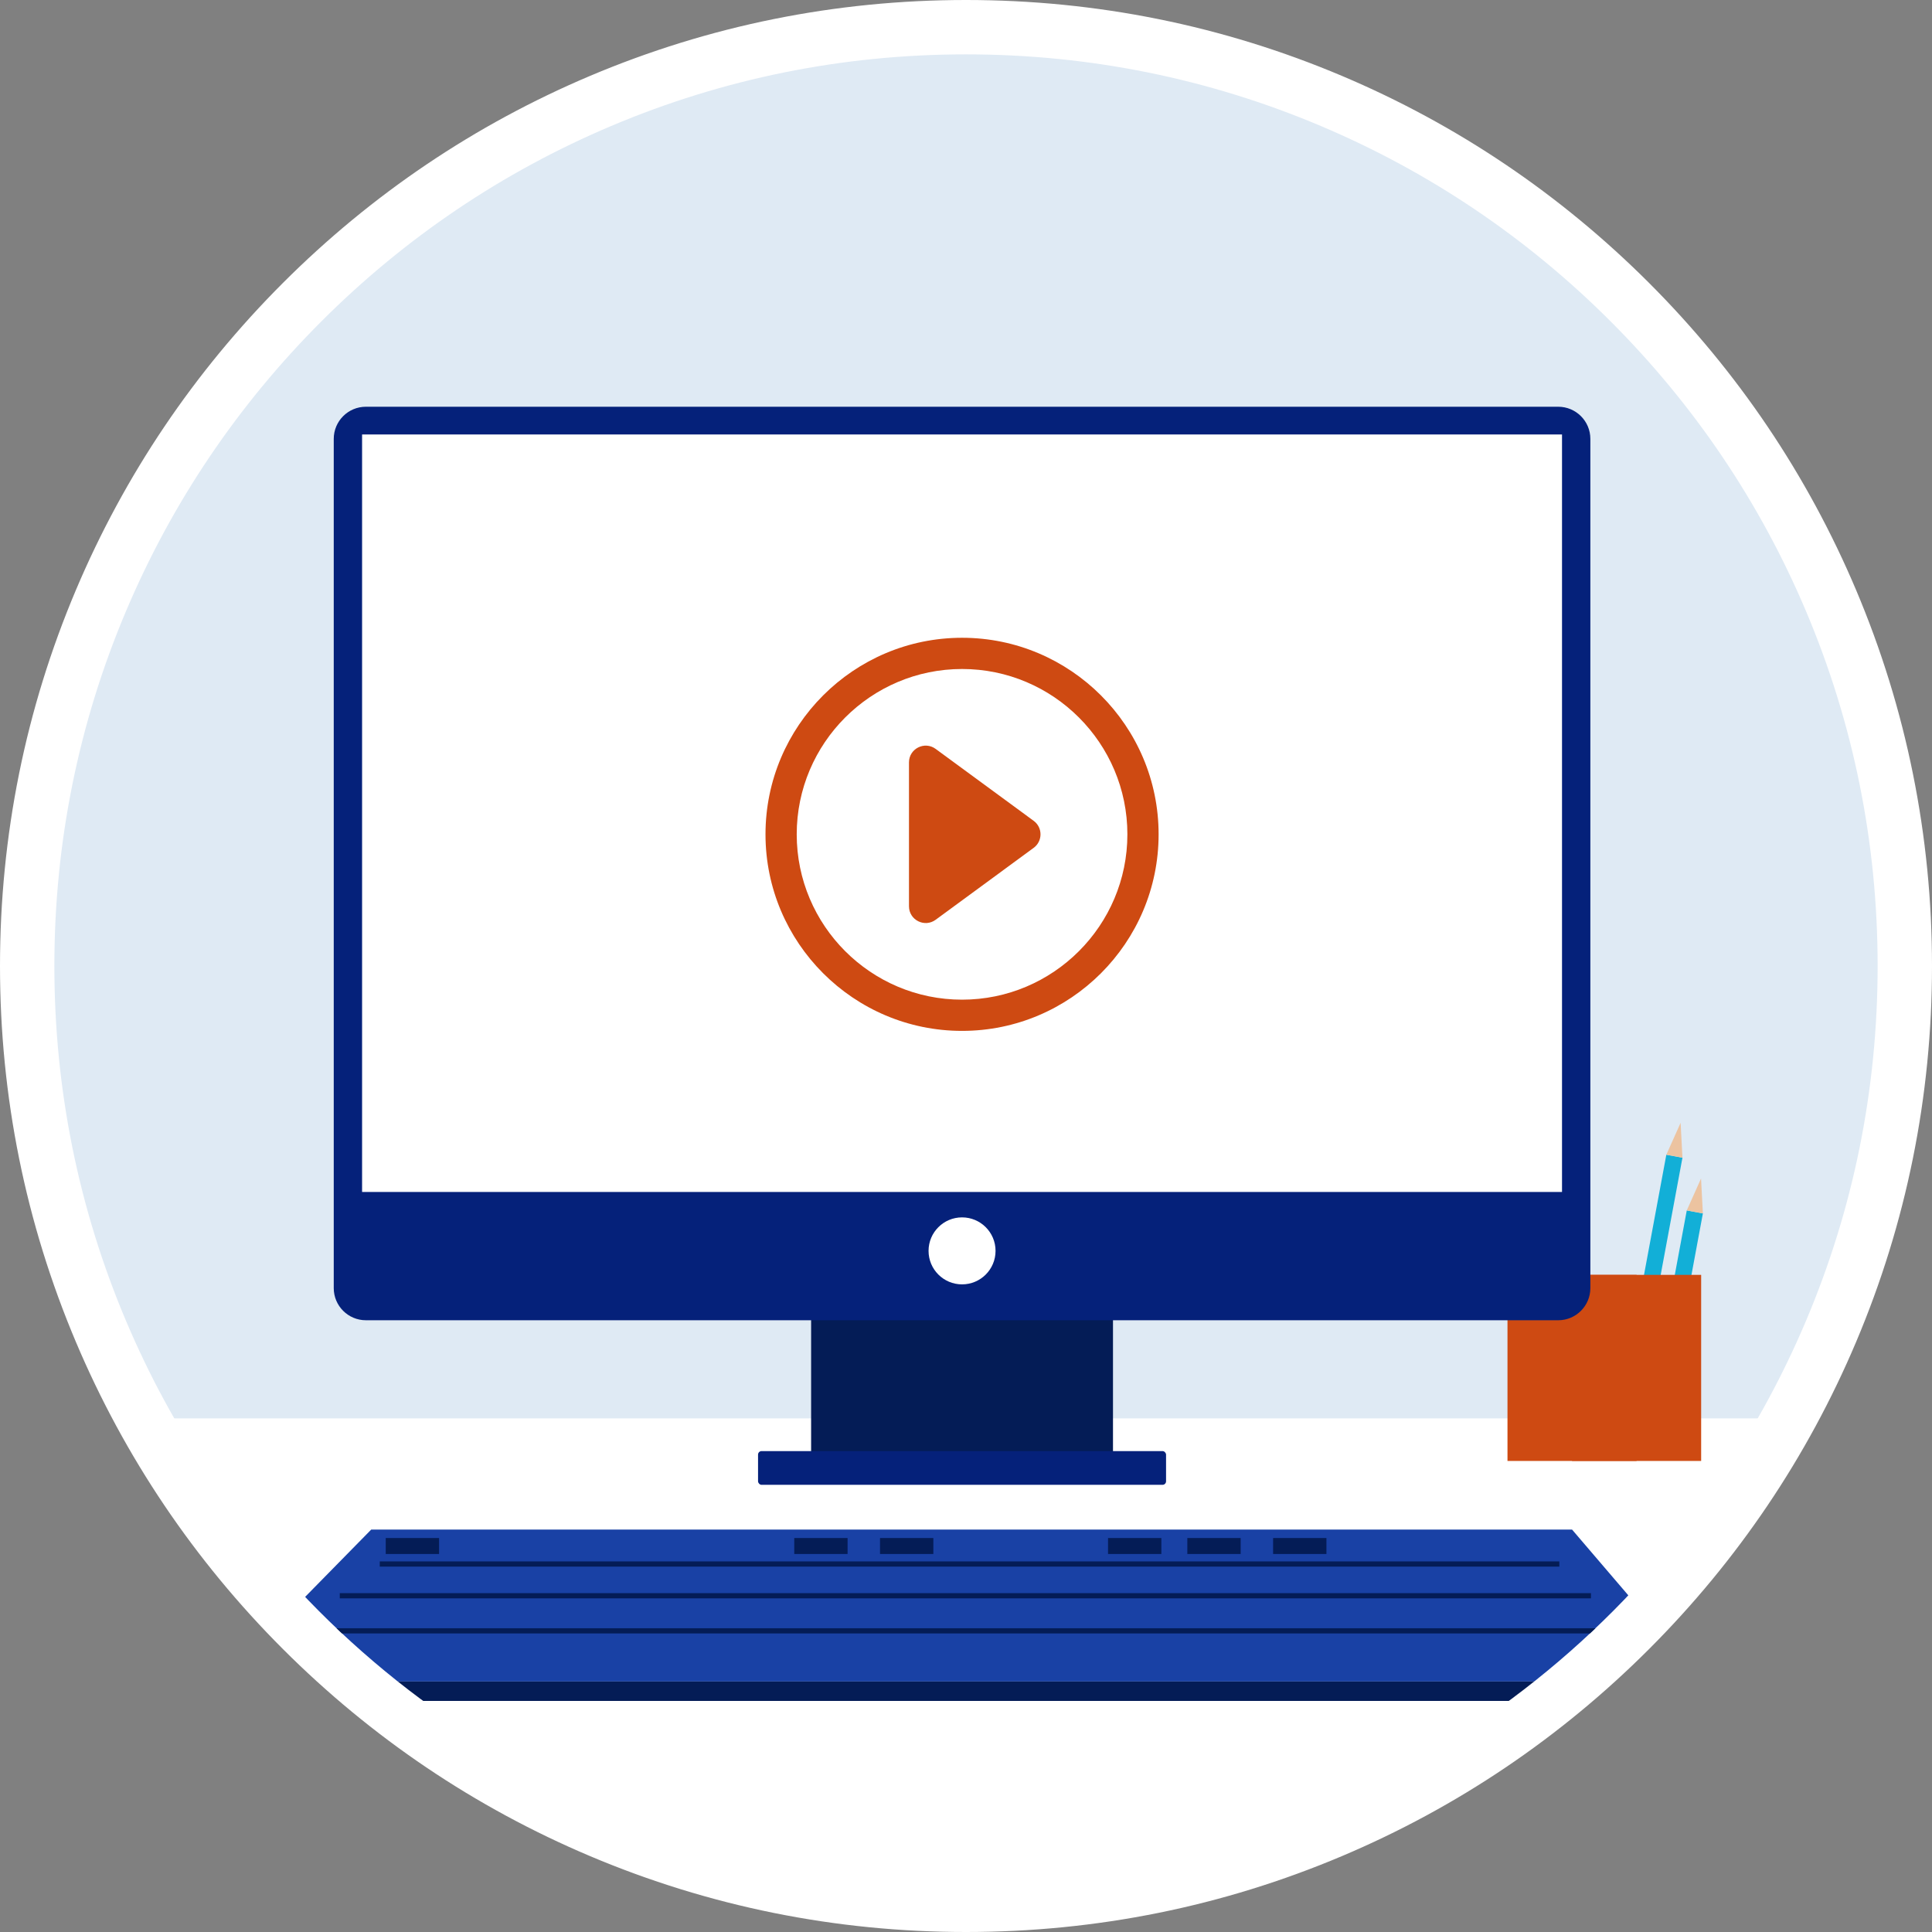 <?xml version="1.0" encoding="UTF-8"?> <svg xmlns="http://www.w3.org/2000/svg" xmlns:xlink="http://www.w3.org/1999/xlink" id="a" width="4061.807" height="4061.807" viewBox="0 0 4061.807 4061.807"><rect x="0" y="0" width="4061.807" height="4061.807" fill="#808080" stroke="none"/><defs><style>.c{fill:none;}.c,.d,.e,.f,.g,.h,.i,.j,.k{stroke-width:0px;}.l{clip-path:url(#b);}.d{fill:#1941a5;}.e{fill:#12afd7;}.f{fill:#ce4a12;}.g{fill:#dfeaf4;}.h{fill:#fff;}.i{fill:#ecc3a0;}.j{fill:#05217a;}.k{fill:#041c56;}</style><clipPath id="b"><circle class="c" cx="2030.904" cy="2030.904" r="1920.841"></circle></clipPath></defs><circle class="g" cx="2030.904" cy="2030.904" r="1973.749"></circle><path class="h" d="m2030.905,4061.807c-274.145,0-540.12-53.704-790.538-159.622-241.846-102.292-459.033-248.719-645.529-435.215-186.496-186.496-332.924-403.684-435.215-645.529C53.704,2571.024,0,2305.05,0,2030.905s53.704-540.12,159.622-790.538c102.292-241.844,248.719-459.033,435.215-645.527,186.496-186.496,403.684-332.925,645.529-435.217C1490.785,53.704,1756.759,0,2030.905,0s540.12,53.704,790.536,159.622c241.846,102.292,459.033,248.721,645.529,435.217,186.496,186.494,332.924,403.684,435.215,645.527,105.918,250.418,159.622,516.392,159.622,790.538s-53.704,540.12-159.622,790.536c-102.292,241.846-248.719,459.033-435.215,645.529-186.496,186.496-403.684,332.924-645.529,435.215-250.416,105.918-516.39,159.622-790.536,159.622Zm0-3947.499c-258.764,0-509.757,50.667-746.009,150.593-228.221,96.528-433.195,234.731-609.231,410.766s-314.236,381.01-410.766,609.229c-99.924,236.251-150.591,487.245-150.591,746.009s50.667,509.757,150.591,746.007c96.53,228.221,234.731,433.195,410.766,609.231,176.035,176.035,381.01,314.236,609.231,410.766,236.251,99.924,487.245,150.591,746.009,150.591s509.757-50.667,746.007-150.591c228.221-96.53,433.195-234.731,609.231-410.766s314.236-381.01,410.766-609.231c99.924-236.249,150.591-487.243,150.591-746.007s-50.667-509.757-150.591-746.009c-96.53-228.219-234.731-433.194-410.766-609.229-176.035-176.035-381.01-314.238-609.231-410.766-236.249-99.926-487.243-150.593-746.007-150.593Z"></path><g class="l"><path class="h" d="m4826.604,3838.547c-.917,2.527-1.819,5.023-2.739,7.524-1.839,5.001-3.656,9.916-5.495,14.758-12.309,32.605-24.573,61.903-36.181,87.734-.394.887-.787,1.749-1.181,2.634-38.571,85.476-103.265,136.626-172.452,136.626-147.065,0-437.17-.025-758.57-.052h-43.802c-175.167-.025-358.021-.025-530.865-.08h-51.643c-278.036-.028-524.885-.082-664.221-.162,0,0-700.664-2.958-1417.887-6.047-12.134-.052-24.289-.107-36.421-.162-208.786-.914-417.988-1.829-610.742-2.689-24.944-.107-49.604-.214-73.96-.321-247.527-1.077-462.86-2.071-607.758-2.771-101.446-.481-195.096-71.364-255.435-187.43-3.175-6.102-6.263-12.336-9.241-18.704-11.915-25.322-22.296-52.581-30.925-81.528-58.936-197.835-122.821-482.859-130.224-805.869h5533.417c42.531,370.745-24.333,665.047-93.673,856.538Z"></path><polygon class="d" points="3578.343 3535.165 466.859 3535.165 780.463 3215.717 3305.044 3215.717 3578.343 3535.165"></polygon><rect class="k" x="466.859" y="3535.165" width="3111.484" height="40.818"></rect><rect class="k" x="798.401" y="3282.709" width="2479.92" height="10.895"></rect><rect class="k" x="714.334" y="3349.451" width="2630.496" height="10.897"></rect><rect class="k" x="644.281" y="3423.216" width="2770.603" height="10.895"></rect><rect class="k" x="810.974" y="3233.514" width="112.122" height="33.626"></rect><rect class="k" x="1669.813" y="3233.514" width="112.124" height="33.626"></rect><rect class="k" x="1850.137" y="3233.514" width="112.124" height="33.626"></rect><rect class="k" x="2329.499" y="3233.514" width="112.121" height="33.626"></rect><rect class="k" x="2496.228" y="3233.514" width="112.124" height="33.626"></rect><rect class="k" x="2676.554" y="3233.514" width="112.121" height="33.626"></rect><rect class="e" x="3209.447" y="2511.093" width="34.46" height="406.173" transform="translate(-389.68 546.191) rotate(-9.127)"></rect><polygon class="i" points="3183.137 2443.058 3177.463 2516.394 3211.487 2510.93 3183.137 2443.058"></polygon><rect class="e" x="3508.853" y="2544.521" width="34.462" height="406.174" transform="translate(561.15 -597.804) rotate(10.524)"></rect><polygon class="i" points="3576.246 2477.633 3546.24 2544.791 3580.124 2551.085 3576.246 2477.633"></polygon><rect class="e" x="3465.896" y="2427.392" width="34.461" height="406.174" transform="translate(539.091 -591.981) rotate(10.525)"></rect><polygon class="i" points="3533.287 2360.506 3503.282 2427.662 3537.165 2433.956 3533.287 2360.506"></polygon><rect class="f" x="3305.037" y="2680.243" width="271.44" height="391.193"></rect><rect class="f" x="3169.316" y="2680.243" width="271.439" height="391.193"></rect><path class="k" d="m1719.875,2700.24h605.451c8.06,0,14.604,6.544,14.604,14.604v344.542c0,8.06-6.544,14.604-14.604,14.604h-605.451c-8.06,0-14.604-6.544-14.604-14.604v-344.542c0-8.06,6.543-14.603,14.603-14.603Z"></path><rect class="j" x="1593.703" y="3050.754" width="857.797" height="70.926" rx="7.396" ry="7.396"></rect><path class="j" d="m769.203,855.126h2506.793c37.277,0,67.541,30.264,67.541,67.541v1785.46c0,37.277-30.264,67.54-67.54,67.54H769.205c-37.277,0-67.541-30.264-67.541-67.541V922.665c0-37.276,30.263-67.54,67.54-67.54Z"></path><rect class="h" x="761.248" y="913.396" width="2522.705" height="1592.554"></rect><circle class="h" cx="2022.601" cy="2629.819" r="70.421"></circle><circle class="h" cx="2022.601" cy="1754.086" r="380.416"></circle><path class="f" d="m2022.601,2167.322c-227.86,0-413.237-185.377-413.237-413.237s185.377-413.235,413.237-413.235,413.235,185.375,413.235,413.235-185.375,413.237-413.235,413.237Zm0-760.832c-191.665,0-347.597,155.93-347.597,347.595s155.932,347.597,347.597,347.597,347.595-155.932,347.595-347.597-155.93-347.595-347.595-347.595Z"></path><path class="f" d="m1911.026,1905.309v-302.447c0-28.856,32.797-45.469,56.061-28.397l206.081,151.224c19.179,14.074,19.179,42.721,0,56.794l-206.081,151.224c-23.264,17.071-56.061.459-56.061-28.397Z"></path></g></svg> 